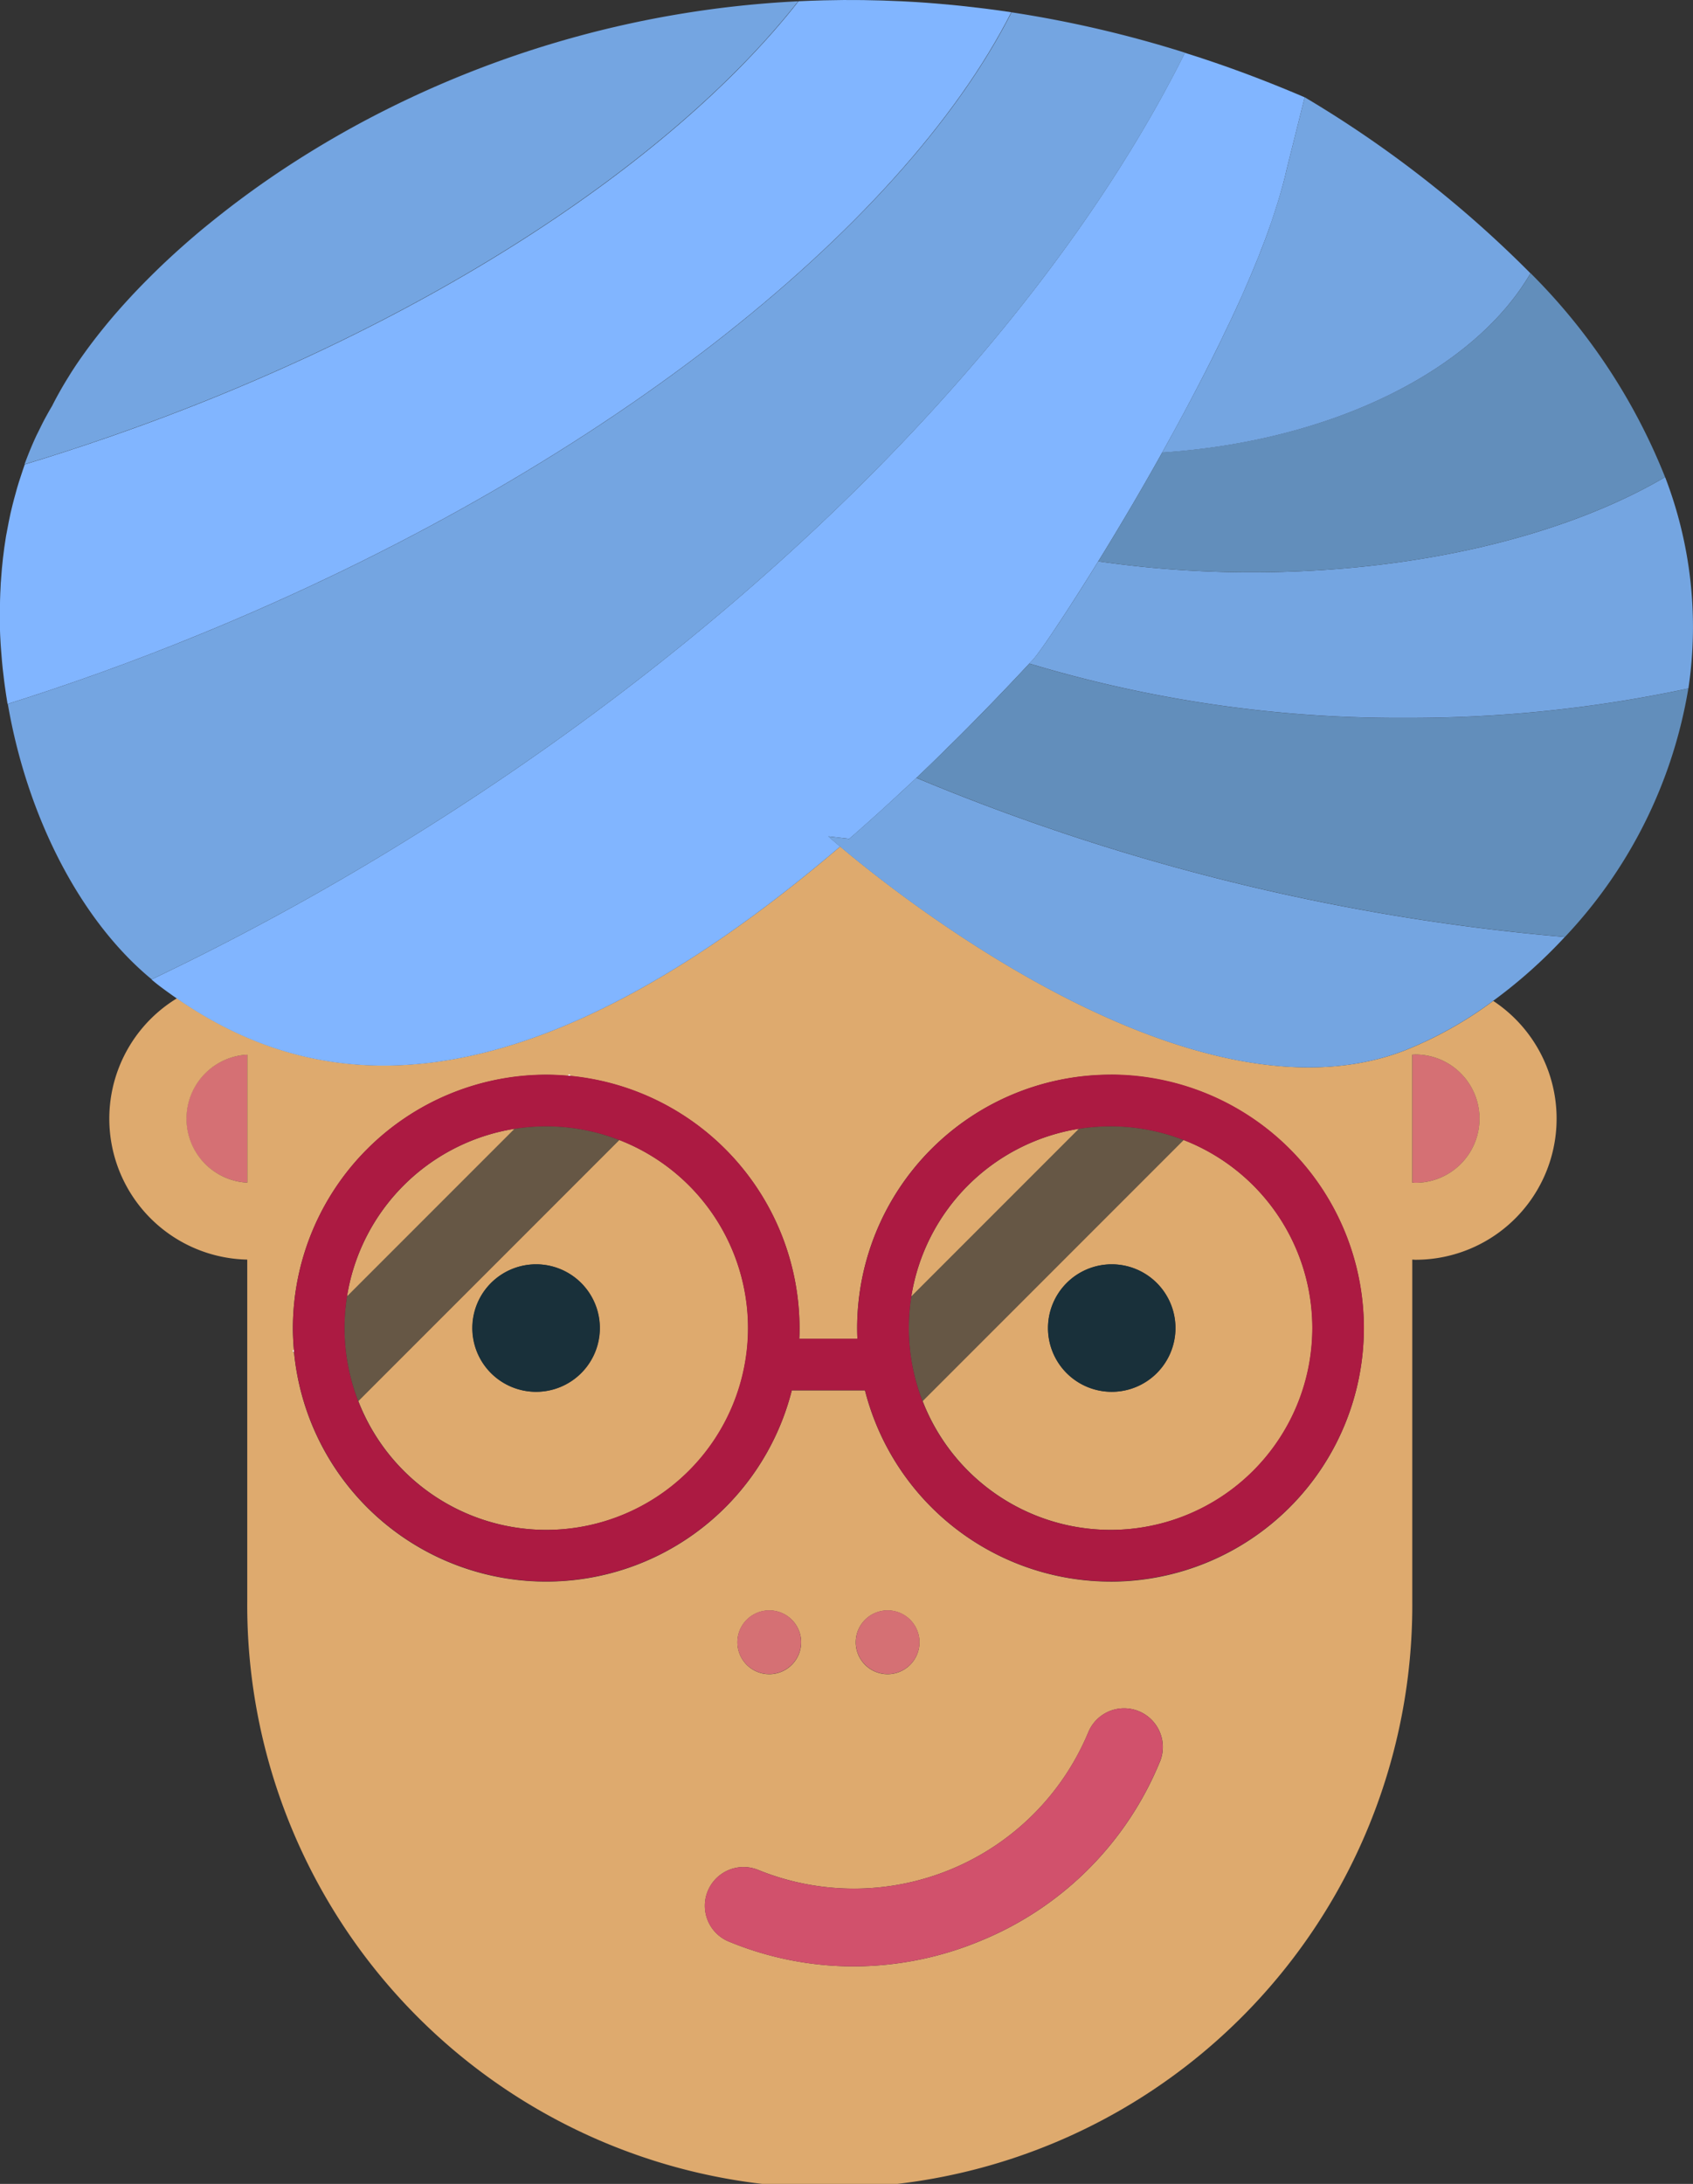 <svg xmlns="http://www.w3.org/2000/svg" xmlns:xlink="http://www.w3.org/1999/xlink" width="63.125" height="81.402" viewBox="0 0 63.125 81.402">
  <rect x="0" y="0" width="63.125" height="81.402" fill="#333333" stroke="none"/>
  <defs>
    <clipPath id="clip-path">
      <rect id="Rectangle_7601" data-name="Rectangle 7601" width="10.245" height="10.244" fill="none"/>
    </clipPath>
  </defs>
  <g id="Code_guru" data-name="Code guru" transform="translate(-5291.603 19801.793)">
    <path id="Path_10479" data-name="Path 10479" d="M660.381,709.21a2.391,2.391,0,0,0-2.391-2.391c-.04,0-.079,0-.118.006v4.77c.039,0,.078.006.118.006a2.391,2.391,0,0,0,2.391-2.391" transform="translate(4686.389 -20469.307)" fill="#d57074"/>
    <path id="Path_10480" data-name="Path 10480" d="M523.174,709.221a2.389,2.389,0,0,0,2.273,2.385v-4.77a2.389,2.389,0,0,0-2.273,2.385" transform="translate(4775.375 -20469.318)" fill="#d57074"/>
    <path id="Path_10481" data-name="Path 10481" d="M613.8,716.207l-9.732,9.732a7.521,7.521,0,1,0,9.732-9.732m-2.68,9.386a2.376,2.376,0,1,1,2.376-2.376,2.376,2.376,0,0,1-2.376,2.376" transform="translate(4721.937 -20475.508)" fill="#deaa6e"/>
    <path id="Path_10482" data-name="Path 10482" d="M617.291,661.914l.036-.05h0l-.035.05" transform="translate(4713.198 -20439.607)" fill="#eebc9f"/>
    <path id="Path_10483" data-name="Path 10483" d="M602.828,721.224l6.251-6.251a7.539,7.539,0,0,0-6.251,6.251" transform="translate(4722.753 -20474.693)" fill="#deaa6e"/>
    <path id="Path_10484" data-name="Path 10484" d="M551.8,716.207l-9.732,9.732a7.521,7.521,0,1,0,9.732-9.732m-3.1,9.386a2.376,2.376,0,1,1,2.376-2.376,2.376,2.376,0,0,1-2.376,2.376" transform="translate(4762.896 -20475.508)" fill="#deaa6e"/>
    <path id="Path_10485" data-name="Path 10485" d="M540.828,721.224l6.251-6.251a7.539,7.539,0,0,0-6.251,6.251" transform="translate(4763.712 -20474.693)" fill="#deaa6e"/>
    <path id="Path_10486" data-name="Path 10486" d="M541.97,683.98c-12.553,10.719-20.052,8.884-24.727,5.656a5.253,5.253,0,0,0,2.62,9.74v12.732a21.72,21.72,0,1,0,43.439,0V699.376c.04,0,.078.006.118.006a5.259,5.259,0,0,0,2.9-9.649,14.514,14.514,0,0,1-3.3,1.848c-7.83,3.012-18.738-5.656-21.046-7.6m-22.108,12.527a2.388,2.388,0,0,1,0-4.77Zm34.027,21.582a12.214,12.214,0,0,1-6.647,6.662,12.37,12.37,0,0,1-4.778.968,12.181,12.181,0,0,1-4.632-.918l-.053-.022a1.443,1.443,0,0,1,1.128-2.656,9.471,9.471,0,0,0,12.311-5.129,1.443,1.443,0,0,1,2.67,1.1m-15.753-4.454a1.188,1.188,0,1,1,1.188,1.188,1.188,1.188,0,0,1-1.188-1.188m4.412,0a1.188,1.188,0,1,1,1.188,1.188,1.188,1.188,0,0,1-1.188-1.188m9.5-2.262a9.462,9.462,0,0,1-9.157-7.127h-2.727a9.446,9.446,0,0,1-18.558-1.4l-.062-.062.054-.054c-.022-.265-.037-.532-.037-.8a9.457,9.457,0,0,1,9.446-9.446c.27,0,.537.014.8.037l.053-.054.063.062a9.458,9.458,0,0,1,8.528,9.4c0,.133,0,.264-.01.4h2.169c-.005-.131-.01-.263-.01-.4a9.446,9.446,0,1,1,9.446,9.446M563.3,691.737c.039,0,.078-.006.118-.006a2.391,2.391,0,0,1,0,4.782c-.04,0-.079,0-.118-.006Z" transform="translate(4780.959 -20454.219)" fill="#deaa6e"/>
    <path id="Path_10487" data-name="Path 10487" d="M545.044,626.379c-.286-.241-.44-.379-.44-.379l.778.09c.239-.207.48-.419.721-.635l.245-.22q.243-.218.488-.443l.294-.27c.165-.152.33-.307.5-.463l.258-.242c.316-.3.636-.609.958-.924l.2-.2q.4-.389.8-.794l.214-.217q.425-.431.856-.879l.146-.152q.511-.533,1.03-1.09l.124-.131c.019-.019.044-.049.073-.084l.023-.029c.03-.037.062-.079.1-.13l.017-.022.12-.165.054-.076.035-.05.078-.111.11-.159.1-.149.11-.163.071-.106c.085-.128.175-.263.269-.407l.031-.047.179-.274.01-.016c.32-.494.681-1.064,1.068-1.691l0,0q.134-.217.272-.443l.014-.023c.659-1.08,1.38-2.3,2.1-3.593.619-1.107,1.237-2.262,1.815-3.414l.029-.058q.149-.3.294-.595l.07-.144q.128-.265.253-.528l.1-.206q.111-.237.219-.472l.116-.255q.1-.214.189-.426l.126-.29c.056-.13.111-.26.165-.389.044-.106.086-.21.129-.314s.1-.238.143-.355.086-.224.129-.335.083-.216.122-.323.083-.231.124-.346c.035-.1.071-.2.1-.295.041-.122.079-.242.117-.361.028-.087.057-.174.083-.26.041-.133.077-.263.114-.393.019-.068.04-.138.058-.205.052-.195.1-.385.141-.57l.677-2.707q-2.263-.97-4.466-1.658c-4.927,9.875-14.937,20.484-28.3,28.9a99.117,99.117,0,0,1-10.232,5.64c.117.1.234.194.355.284q.287.215.589.423c4.675,3.228,12.174,5.063,24.727-5.656" transform="translate(4777.886 -20396.617)" fill="#81b5ff"/>
    <path id="Path_10488" data-name="Path 10488" d="M547.459,593.856a43.089,43.089,0,0,0-6.469-1.506c-4.122,8.11-15.445,17.131-30.275,23.193-2.4.982-4.793,1.843-7.15,2.586.714,4.159,2.677,8.054,5.365,10.266a99.112,99.112,0,0,0,10.231-5.64c13.36-8.415,23.371-19.023,28.3-28.9" transform="translate(4788.329 -20393.684)" fill="#74a5e1"/>
    <path id="Path_10489" data-name="Path 10489" d="M502.839,651.545q.054-.776.176-1.538-.123.761-.176,1.538" transform="translate(4788.809 -20431.775)" fill="#115b92"/>
    <path id="Path_10490" data-name="Path 10490" d="M596.169,591.047q-1.473-.073-2.9-.036,1.426-.035,2.9.036" transform="translate(4729.067 -20392.793)" fill="#115b92"/>
    <path id="Path_10491" data-name="Path 10491" d="M542.226,595.692a38.47,38.47,0,0,1,16.361-4.553,38.464,38.464,0,0,0-16.361,4.553" transform="translate(4762.788 -20392.885)" fill="#115b92"/>
    <path id="Path_10492" data-name="Path 10492" d="M527.051,612.786q.557-.439,1.154-.869-.6.43-1.154.869" transform="translate(4772.813 -20406.611)" fill="#115b92"/>
    <path id="Path_10493" data-name="Path 10493" d="M534.186,606.185c.858-.563,1.767-1.108,2.724-1.624-.957.517-1.865,1.061-2.724,1.624" transform="translate(4768.1 -20401.752)" fill="#115b92"/>
    <path id="Path_10494" data-name="Path 10494" d="M540.422,591.458q-.481-.073-.957-.133l-.283-.034c-.228-.028-.455-.054-.681-.077l-.3-.03q-.344-.033-.685-.06l-.255-.02q-.4-.029-.806-.05l-.115-.006q-1.473-.072-2.9-.036h-.013q-.476.012-.947.035h0c-4.787,6.1-14.149,12.243-25.77,16.264q-1.547.535-3.081,1l-.019.055c-.023.064-.044.129-.066.193-.046.135-.091.271-.133.407q-.036.116-.07.232c-.039.133-.075.267-.11.4-.019.072-.038.144-.056.216-.05.2-.1.408-.138.615l-.005.024q-.052.261-.1.525l-.008.049q-.123.76-.177,1.538c0,.049-.008.1-.011.145-.008.137-.014.275-.02.412q-.005.124-.008.248-.005.187-.006.374c0,.107,0,.213,0,.319s0,.212,0,.319c.005.2.015.408.027.612.005.083.012.166.018.249.01.142.021.284.035.426.008.084.016.168.025.252.016.15.034.3.053.449.009.071.018.142.028.213.031.219.063.438.1.656,2.357-.743,4.748-1.6,7.15-2.586,14.83-6.062,26.153-15.083,30.274-23.193" transform="translate(4788.897 -20392.793)" fill="#81b5ff"/>
    <path id="Path_10495" data-name="Path 10495" d="M534.274,591.139h0a38.469,38.469,0,0,0-16.361,4.553l0,0c-.957.517-1.865,1.061-2.724,1.624l-.038.025q-.634.417-1.23.847t-1.154.869l-.059.046q-.355.281-.7.565l-.05.042q-.683.574-1.3,1.155l-.062.058q-.293.279-.57.557l-.074.074c-.186.188-.367.376-.542.563l-.018.02q-.258.277-.5.553l-.053.06q-.234.269-.451.537l-.077.095q-.214.266-.412.528l-.049.066q-.192.258-.369.512l-.03.043c-.119.173-.231.343-.338.513l-.061.1q-.155.248-.293.491l-.048.086c-.094.168-.184.335-.266.5-.109.182-.212.367-.311.554-.06.114-.116.23-.173.346-.032.066-.066.132-.1.2q-.109.234-.208.472l-.028.066c-.073.179-.144.359-.21.541q1.533-.463,3.081-1c11.621-4.021,20.983-10.168,25.77-16.264" transform="translate(4787.102 -20392.885)" fill="#74a5e1"/>
    <path id="Path_10496" data-name="Path 10496" d="M597,676.434l-.258.242c-.166.156-.332.311-.5.463l-.294.27q-.245.224-.488.443l-.245.22c-.242.216-.483.428-.721.635l-.778-.09s.154.138.44.379c2.308,1.946,13.217,10.613,21.046,7.6a14.518,14.518,0,0,0,3.3-1.848,18.7,18.7,0,0,0,2.676-2.384A80.469,80.469,0,0,1,597,676.434" transform="translate(4728.77 -20449.232)" fill="#74a5e1"/>
    <path id="Path_10497" data-name="Path 10497" d="M607.6,663.886q-.52.558-1.03,1.09l-.146.152q-.431.449-.856.879l-.214.217q-.4.405-.8.794l-.205.2q-.483.473-.958.924a80.469,80.469,0,0,0,24.181,5.93,17.7,17.7,0,0,0,4.6-9.259,49.722,49.722,0,0,1-10.515,1.1,47.816,47.816,0,0,1-14.062-2.029" transform="translate(4722.382 -20440.943)" fill="#628ebb"/>
    <path id="Path_10498" data-name="Path 10498" d="M639.493,643.408c-3.7,2.17-9.234,3.548-15.416,3.548a39.6,39.6,0,0,1-5.717-.41l0,0c-.387.627-.748,1.2-1.068,1.691l-.01.016-.179.274-.031.047c-.094.144-.184.279-.269.407l-.071.105-.11.163-.1.149-.11.159-.078.111-.036.05-.054.076c-.043.06-.083.116-.12.165l-.017.022c-.038.051-.071.093-.1.13l-.023.028c-.029.035-.055.065-.073.084l-.124.131a47.8,47.8,0,0,0,14.062,2.029,49.718,49.718,0,0,0,10.515-1.1,15.537,15.537,0,0,0-.869-7.878" transform="translate(4714.193 -20427.416)" fill="#74a5e1"/>
    <path id="Path_10499" data-name="Path 10499" d="M625.761,627.689c-.72,1.289-1.441,2.514-2.1,3.593l-.014.023q-.138.226-.272.443h0a39.6,39.6,0,0,0,5.717.41c6.182,0,11.712-1.379,15.416-3.548a22.382,22.382,0,0,0-5.014-7.6c-2.092,3.6-7.37,6.261-13.732,6.679" transform="translate(4709.179 -20412.619)" fill="#628ebb"/>
    <path id="Path_10500" data-name="Path 10500" d="M634.9,604.952c-.018.067-.039.137-.058.2-.037.13-.073.259-.114.393-.026.085-.055.173-.083.26-.038.12-.076.239-.117.361-.033.1-.069.2-.1.3-.041.115-.081.229-.124.346s-.081.215-.122.323-.085.222-.129.335-.095.236-.143.355-.085.208-.129.314c-.054.129-.109.259-.165.389l-.126.29q-.093.212-.189.426l-.116.256q-.107.235-.219.472l-.1.206q-.125.263-.253.528l-.07.144q-.145.3-.294.595l-.029.059c-.578,1.152-1.2,2.307-1.815,3.414,6.361-.419,11.639-3.079,13.731-6.68a42.21,42.21,0,0,0-8.418-6.562l-.677,2.707c-.041.185-.089.376-.141.571" transform="translate(4704.532 -20399.844)" fill="#74a5e1"/>
    <path id="Path_10501" data-name="Path 10501" d="M596.28,778.729a1.443,1.443,0,0,0-1.883.787,9.471,9.471,0,0,1-12.312,5.129,1.443,1.443,0,0,0-1.128,2.656l.053.022a12.182,12.182,0,0,0,4.632.918,12.372,12.372,0,0,0,4.778-.968,12.211,12.211,0,0,0,6.647-6.661,1.443,1.443,0,0,0-.787-1.883" transform="translate(4737.782 -20516.74)" fill="#d1516c"/>
    <path id="Path_10502" data-name="Path 10502" d="M556.971,729.864a2.376,2.376,0,1,0,2.376,2.376,2.376,2.376,0,0,0-2.376-2.376" transform="translate(4754.617 -20484.531)" fill="#19303a"/>
    <path id="Path_10503" data-name="Path 10503" d="M620.221,729.864a2.376,2.376,0,1,0,2.376,2.376,2.376,2.376,0,0,0-2.376-2.376" transform="translate(4712.832 -20484.531)" fill="#19303a"/>
    <path id="Path_10504" data-name="Path 10504" d="M534.835,739.281l.062.062c0-.038-.006-.077-.009-.116Z" transform="translate(4767.671 -20490.717)" fill="#fff"/>
    <path id="Path_10505" data-name="Path 10505" d="M565.136,708.98l-.054.054.116.009Z" transform="translate(4747.689 -20470.734)" fill="#fff"/>
    <g id="Group_13928" data-name="Group 13928" transform="translate(5304.447 -19759.813)" opacity="0.3">
      <g id="Group_13927" data-name="Group 13927">
        <g id="Group_13926" data-name="Group 13926" clip-path="url(#clip-path)">
          <path id="Path_10506" data-name="Path 10506" d="M548.076,714.7a7.537,7.537,0,0,0-1.178.093l-6.251,6.251a7.593,7.593,0,0,0-.093,1.179,7.481,7.481,0,0,0,.512,2.722l9.732-9.733a7.48,7.48,0,0,0-2.722-.512" transform="translate(-540.554 -714.699)" fill="#deaa6e"/>
        </g>
      </g>
    </g>
    <g id="Group_13931" data-name="Group 13931" transform="translate(5325.488 -19759.813)" opacity="0.3">
      <g id="Group_13930" data-name="Group 13930">
        <g id="Group_13929" data-name="Group 13929" clip-path="url(#clip-path)">
          <path id="Path_10507" data-name="Path 10507" d="M610.076,714.7a7.537,7.537,0,0,0-1.178.093l-6.251,6.251a7.578,7.578,0,0,0-.093,1.179,7.481,7.481,0,0,0,.512,2.722l9.732-9.733a7.48,7.48,0,0,0-2.722-.512" transform="translate(-602.554 -714.699)" fill="#deaa6e"/>
        </g>
      </g>
    </g>
    <path id="Path_10508" data-name="Path 10508" d="M565.373,709.03a9.457,9.457,0,0,0-9.446,9.446c0,.133,0,.264.01.4h-2.169c.005-.131.01-.263.01-.4a9.459,9.459,0,0,0-8.528-9.4l-.116-.009c-.265-.022-.531-.036-.8-.036a9.457,9.457,0,0,0-9.446,9.446c0,.27.014.538.036.8,0,.038.005.077.009.116a9.446,9.446,0,0,0,18.558,1.4h2.727a9.446,9.446,0,1,0,9.157-11.766M544.332,726a7.521,7.521,0,1,1,7.522-7.522A7.533,7.533,0,0,1,544.332,726m21.041,0a7.521,7.521,0,1,1,7.522-7.522A7.533,7.533,0,0,1,565.373,726" transform="translate(4767.637 -20470.768)" fill="#ac1a42"/>
    <path id="Path_10509" data-name="Path 10509" d="M584.908,770.24a1.188,1.188,0,1,0-1.188-1.188,1.188,1.188,0,0,0,1.188,1.188" transform="translate(4735.376 -20509.635)" fill="#d57074"/>
    <path id="Path_10510" data-name="Path 10510" d="M599.1,769.052a1.188,1.188,0,1,0-1.188,1.188,1.188,1.188,0,0,0,1.188-1.188" transform="translate(4726.788 -20509.635)" fill="#d57074"/>
  </g>
</svg>
